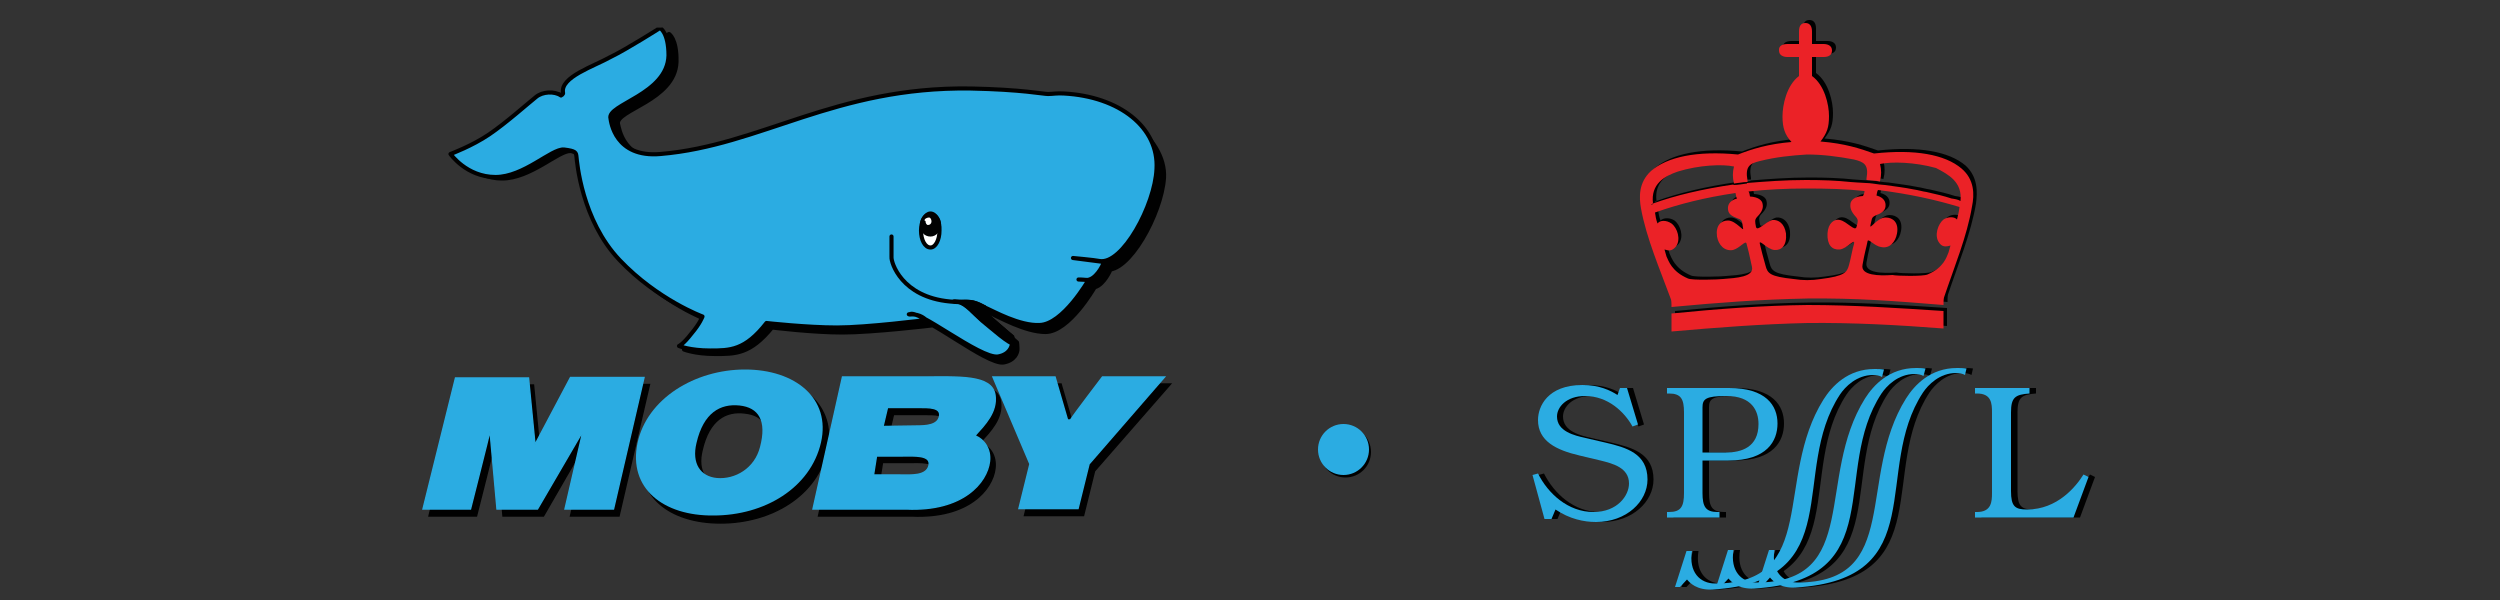 <?xml version="1.0" encoding="utf-8"?>
<!-- Generator: Adobe Illustrator 21.0.2, SVG Export Plug-In . SVG Version: 6.00 Build 0)  -->
<svg version="1.1" id="Слой_1" xmlns="http://www.w3.org/2000/svg" xmlns:xlink="http://www.w3.org/1999/xlink" x="0px" y="0px"
	 viewBox="0 0 500 120" style="enable-background:new 0 0 500 120;" xml:space="preserve">
<rect x="0" y="0" width="500" height="120" fill="#333333" stroke="none"/>
<style type="text/css">
	.st0{clip-path:url(#SVGID_2_);fill:#010101;}
	.st1{clip-path:url(#SVGID_4_);fill:none;stroke:#010101;stroke-width:0.282;stroke-miterlimit:3.864;}
	.st2{clip-path:url(#SVGID_6_);fill:#010101;}
	.st3{clip-path:url(#SVGID_8_);fill:none;stroke:#010101;stroke-width:0.282;stroke-miterlimit:3.864;}
	.st4{clip-path:url(#SVGID_10_);fill:#010101;}
	.st5{clip-path:url(#SVGID_12_);fill:none;stroke:#010101;stroke-width:0.282;stroke-miterlimit:3.864;}
	.st6{clip-path:url(#SVGID_14_);fill:#010101;}
	.st7{clip-path:url(#SVGID_16_);fill:none;stroke:#010101;stroke-width:0.302;stroke-miterlimit:3.864;}
	.st8{fill:none;}
	.st9{fill:#2BACE2;}
	.st10{fill:none;stroke:#2BACE2;stroke-width:0.282;stroke-miterlimit:3.864;}
	.st11{clip-path:url(#SVGID_18_);fill:none;stroke:#2BACE2;stroke-width:0.302;stroke-miterlimit:3.864;}
	.st12{clip-path:url(#SVGID_20_);fill:#010101;}
	.st13{fill:none;stroke:#010101;stroke-width:0.825;stroke-linecap:round;stroke-linejoin:round;stroke-miterlimit:3.864;}
	.st14{clip-path:url(#SVGID_22_);fill:#010101;}
	.st15{clip-path:url(#SVGID_24_);fill:none;stroke:#010101;stroke-width:0.825;stroke-miterlimit:3.864;}
	
		.st16{clip-path:url(#SVGID_26_);fill:none;stroke:#010101;stroke-width:0.825;stroke-linecap:round;stroke-linejoin:round;stroke-miterlimit:3.864;}
	.st17{clip-path:url(#SVGID_28_);fill:none;stroke:#010101;stroke-width:0.825;stroke-linecap:round;stroke-miterlimit:3.864;}
	.st18{clip-path:url(#SVGID_30_);fill:#010101;}
	.st19{clip-path:url(#SVGID_32_);fill:none;stroke:#010101;stroke-width:0.825;stroke-miterlimit:3.864;}
	.st20{clip-path:url(#SVGID_34_);fill:#FFFFFF;}
	.st21{clip-path:url(#SVGID_36_);fill:none;stroke:#010101;stroke-width:0.825;stroke-miterlimit:3.864;}
	.st22{clip-path:url(#SVGID_38_);fill:#010101;}
	.st23{clip-path:url(#SVGID_40_);fill:none;stroke:#010101;stroke-width:0.825;stroke-miterlimit:3.864;}
	.st24{clip-path:url(#SVGID_42_);fill:#FFFFFF;}
	.st25{fill:#010101;}
	.st26{fill:#EB2227;}
</style>
<g>
	<g>
		<g>
			<defs>
				<polyline id="SVGID_1_" points="83.5,6 84.5,105.4 234.7,103.9 233.8,4.5 				"/>
			</defs>
			<clipPath id="SVGID_2_">
				<use xlink:href="#SVGID_1_"  style="overflow:visible;"/>
			</clipPath>
			<path class="st0" d="M85.8,103.2h9.5c0,0,3.7-14.6,3.9-15.6l1.4,15.6h8.1l9-15.6l-3.6,15.6h9.7l6.1-26.3h-14.7L108,90.3
				l-1.3-13.3H92.1L85.8,103.2"/>
		</g>
	</g>
	<g>
		<g>
			<defs>
				<polyline id="SVGID_3_" points="83.5,6 84.5,105.4 234.7,103.9 233.8,4.5 				"/>
			</defs>
			<clipPath id="SVGID_4_">
				<use xlink:href="#SVGID_3_"  style="overflow:visible;"/>
			</clipPath>
			<path class="st1" d="M85.8,103.2h9.5c0,0,3.7-14.6,3.9-15.6l1.4,15.6h8.1l9-15.6l-3.6,15.6h9.7l6.1-26.3h-14.7L108,90.3
				l-1.3-13.3H92.1L85.8,103.2z"/>
		</g>
	</g>
	<g>
		<g>
			<defs>
				<polyline id="SVGID_5_" points="83.5,6 84.5,105.4 234.7,103.9 233.8,4.5 				"/>
			</defs>
			<clipPath id="SVGID_6_">
				<use xlink:href="#SVGID_5_"  style="overflow:visible;"/>
			</clipPath>
			<path class="st2" d="M150.2,75.3c-10,0-19.6,5.8-21.5,14.7c-1.9,9.1,5.2,14.6,15.4,14.6c10.2,0,19.4-5.5,21.3-14.6
				C167.3,81.1,160.2,75.3,150.2,75.3 M149,82.6c3.8,0.4,5.5,3,4.1,8.3c-1.1,4.3-5,6.5-8.6,6.2c-3.3-0.3-5.1-2.9-4.1-7
				C141.8,83.9,145.2,82.1,149,82.6z"/>
		</g>
	</g>
	<g>
		<g>
			<defs>
				<polyline id="SVGID_7_" points="83.5,6 84.5,105.4 234.7,103.9 233.8,4.5 				"/>
			</defs>
			<clipPath id="SVGID_8_">
				<use xlink:href="#SVGID_7_"  style="overflow:visible;"/>
			</clipPath>
			<path class="st3" d="M150.2,75.3c-10,0-19.6,5.8-21.5,14.7c-1.9,9.1,5.2,14.6,15.4,14.6c10.2,0,19.4-5.5,21.3-14.6
				C167.3,81.1,160.2,75.3,150.2,75.3z M149,82.6c3.8,0.4,5.5,3,4.1,8.3c-1.1,4.3-5,6.5-8.6,6.2c-3.3-0.3-5.1-2.9-4.1-7
				C141.8,83.9,145.2,82.1,149,82.6z"/>
		</g>
	</g>
	<g>
		<g>
			<defs>
				<polyline id="SVGID_9_" points="83.5,6 84.5,105.4 234.7,103.9 233.8,4.5 				"/>
			</defs>
			<clipPath id="SVGID_10_">
				<use xlink:href="#SVGID_9_"  style="overflow:visible;"/>
			</clipPath>
			<path class="st4" d="M163.7,103.2h18.7c11.3,0.5,16.1-5.3,16.6-9.5c0.3-2.7-1.1-4.4-2.8-5.1v-0.3c1.8-2,4.4-4.6,3.9-8
				c-0.6-4.1-7.4-3.6-14.6-3.6h-15.9L163.7,103.2 M177.8,86.7l0.9-3.8h6.1c2,0,4.6-0.1,4.2,1.8c-0.4,1.8-2.7,2-4.7,2H177.8z
				 M176.5,92.5h5.2c2.2,0,5.8-0.3,5.3,1.9c-0.5,2.2-3.7,1.9-5.8,1.9h-5.3L176.5,92.5z"/>
		</g>
	</g>
	<g>
		<g>
			<defs>
				<polyline id="SVGID_11_" points="83.5,6 84.5,105.4 234.7,103.9 233.8,4.5 				"/>
			</defs>
			<clipPath id="SVGID_12_">
				<use xlink:href="#SVGID_11_"  style="overflow:visible;"/>
			</clipPath>
			<path class="st5" d="M163.7,103.2h18.7c11.3,0.5,16.1-5.3,16.6-9.5c0.3-2.7-1.1-4.4-2.8-5.1v-0.3c1.8-2,4.4-4.6,3.9-8
				c-0.6-4.1-7.4-3.6-14.6-3.6h-15.9L163.7,103.2z M177.8,86.7l0.9-3.8h6.1c2,0,4.6-0.1,4.2,1.8c-0.4,1.8-2.7,2-4.7,2H177.8z
				 M176.5,92.5h5.2c2.2,0,5.8-0.3,5.3,1.9c-0.5,2.2-3.7,1.9-5.8,1.9h-5.3L176.5,92.5z"/>
		</g>
	</g>
	<g>
		<g>
			<defs>
				<polyline id="SVGID_13_" points="83.5,6 84.5,105.4 234.7,103.9 233.8,4.5 				"/>
			</defs>
			<clipPath id="SVGID_14_">
				<use xlink:href="#SVGID_13_"  style="overflow:visible;"/>
			</clipPath>
			<path class="st6" d="M199.7,76.8l7.4,17.4l-2.2,8.9h11.8l2.2-8.9l15.2-17.4h-12.4c0,0-5.8,7.6-6.4,8.6h-0.6l-2.5-8.6L199.7,76.8"
				/>
		</g>
	</g>
	<g>
		<g>
			<defs>
				<polyline id="SVGID_15_" points="83.5,6 84.5,105.4 234.7,103.9 233.8,4.5 				"/>
			</defs>
			<clipPath id="SVGID_16_">
				<use xlink:href="#SVGID_15_"  style="overflow:visible;"/>
			</clipPath>
			<path class="st7" d="M199.7,76.8l7.4,17.4l-2.2,8.9h11.8l2.2-8.9l15.2-17.4h-12.4c0,0-5.8,7.6-6.4,8.6h-0.6l-2.5-8.6L199.7,76.8z
				"/>
		</g>
	</g>
	<polyline class="st8" points="83.5,6 84.5,105.4 234.7,103.9 233.8,4.5 	"/>
	<path class="st9" d="M162.6,101.8h18.7c11.3,0.5,16.1-5.3,16.6-9.5c0.3-2.5-1.1-4.4-2.8-5.1V87c1.8-2,4.4-4.6,3.9-8
		c-0.6-4.1-7.4-3.6-14.6-3.6h-15.9L162.6,101.8 M176.6,85.3l0.9-3.8h6.2c2,0,4.6-0.1,4.2,1.8c-0.4,1.8-2.7,1.9-4.7,1.9L176.6,85.3z
		 M175.3,91.2h5.2c2.2,0,5.8-0.3,5.3,1.9c-0.5,2.2-3.7,1.9-5.8,1.9h-5.3L175.3,91.2z"/>
	<polyline class="st8" points="83.5,6 84.5,105.4 234.7,103.9 233.8,4.5 	"/>
	<path class="st10" d="M162.6,101.8h18.7c11.3,0.5,16.1-5.3,16.6-9.5c0.3-2.5-1.1-4.4-2.8-5.1V87c1.8-2,4.4-4.6,3.9-8
		c-0.6-4.1-7.4-3.6-14.6-3.6h-15.9L162.6,101.8z M176.6,85.3l0.9-3.8h6.2c2,0,4.6-0.1,4.2,1.8c-0.4,1.8-2.7,1.9-4.7,1.9L176.6,85.3z
		 M175.3,91.2h5.2c2.2,0,5.8-0.3,5.3,1.9c-0.5,2.2-3.7,1.9-5.8,1.9h-5.3L175.3,91.2z"/>
	<polyline class="st8" points="83.5,6 84.5,105.4 234.7,103.9 233.8,4.5 	"/>
	<path class="st9" d="M198.6,75.4l7.4,17.4l-2.2,8.9h11.8l2.2-8.9l15.1-17.4h-12.4c0,0-5.8,7.6-6.4,8.6h-0.6l-2.5-8.6H198.6"/>
	<g>
		<g>
			<defs>
				<polyline id="SVGID_17_" points="83.5,6 84.5,105.4 234.7,103.9 233.8,4.5 				"/>
			</defs>
			<clipPath id="SVGID_18_">
				<use xlink:href="#SVGID_17_"  style="overflow:visible;"/>
			</clipPath>
			<path class="st11" d="M198.6,75.4l7.4,17.4l-2.2,8.9h11.8l2.2-8.9l15.1-17.4h-12.4c0,0-5.8,7.6-6.4,8.6h-0.6l-2.5-8.6H198.6z"/>
		</g>
	</g>
	<polyline class="st8" points="83.5,6 84.5,105.4 234.7,103.9 233.8,4.5 	"/>
	<path class="st9" d="M84.6,101.8h9.5c0,0,3.7-14.6,3.9-15.6l1.4,15.6h8.1l9.1-15.6l-3.6,15.6h9.7l6.1-26.3h-14.7L107,88.9
		l-1.3-13.3H91.1L84.6,101.8"/>
	<polyline class="st8" points="83.5,6 84.5,105.4 234.7,103.9 233.8,4.5 	"/>
	<path class="st10" d="M84.6,101.8h9.5c0,0,3.7-14.6,3.9-15.6l1.4,15.6h8.1l9.1-15.6l-3.6,15.6h9.7l6.1-26.3h-14.7L107,88.9
		l-1.3-13.3H91.1L84.6,101.8z"/>
	<g>
		<g>
			<defs>
				<polyline id="SVGID_19_" points="83.5,6 84.5,105.4 234.7,103.9 233.8,4.5 				"/>
			</defs>
			<clipPath id="SVGID_20_">
				<use xlink:href="#SVGID_19_"  style="overflow:visible;"/>
			</clipPath>
			<path class="st12" d="M114,18.9c0.1,0.4-0.3,0.5-0.4,0.6c-1.3-0.9-3.7-0.8-5,0.3c-1.4,1.1-6,5.1-9.4,7.4
				c-3.4,2.3-7.7,3.8-7.7,3.8s3.2,4.7,8.9,4.7s11.3-5.6,13.7-5.5c2.4,0.3,2.4,0.8,2.5,1.7s0.9,12.6,8.4,20.7
				c7.5,8.1,16.5,11.4,16.5,11.4s-0.5,1.4-2.2,3.4c-1.7,2.2-2.5,2.5-2.5,2.5s2.2,0.9,6.2,0.9s7,0.1,11.4-5.3c0,0,8.1,1,14.1,1
				c6,0,17.8-1.4,17.8-1.4s-1.1-1.3-3-1.1c-0.3,0-0.3-0.1-0.1,0c1.3-1.5,14.1,9,17.5,8.5c2.3-0.4,2.8-2,2.8-2.7s-0.1-1.3-0.1-1.3
				l-6.4-5.7c0,0,0.1-0.6,1.4,0c1.4,0.6,6.7,3.6,10.7,3.6c4.7,0,9.8-8.9,9.8-8.9l-2-0.1c0,0,1,0,1.5,0.1c1.9,0.1,3.4-2.9,3.6-3.4
				l-6.2-0.8c0,0,4.4,0.5,5.3,0.6c4.6,0.9,11.2-11.1,11.7-18.3c0.5-8.3-10.8-15.9-18.4-15.2c-1.3,0.1-2.3,0.1-3.2,0.1
				c-1,0-5.2-1.8-15.5-1.3c-10.2,0.5-42,11.2-62.1,12.7c-9.1,0.6-9.8-6.5-10-7.1c-0.6-2.8,11.4-4.7,11.7-12.4
				c0.1-4.7-1.5-5.6-1.5-5.6s-6.7,3.9-10,5.6C120.1,13.8,113.5,15.9,114,18.9"/>
		</g>
	</g>
	<polyline class="st8" points="83.5,6 84.5,105.4 234.7,103.9 233.8,4.5 	"/>
	<path class="st13" d="M114,18.9c0.1,0.4-0.3,0.5-0.4,0.6c-1.3-0.9-3.7-0.8-5,0.3c-1.4,1.1-6,5.1-9.4,7.4c-3.4,2.3-7.7,3.8-7.7,3.8
		s3.2,4.7,8.9,4.7s11.3-5.6,13.7-5.5c2.4,0.3,2.4,0.8,2.5,1.7s0.9,12.6,8.4,20.7c7.5,8.1,16.5,11.4,16.5,11.4s-0.5,1.4-2.2,3.4
		c-1.7,2.2-2.5,2.5-2.5,2.5s2.2,0.9,6.2,0.9s7,0.1,11.4-5.3c0,0,8.1,1,14.1,1c6,0,17.8-1.4,17.8-1.4s-1.1-1.3-3-1.1
		c-0.3,0-0.3-0.1-0.1,0c1.3-1.5,14.1,9,17.5,8.5c2.3-0.4,2.8-2,2.8-2.7s-0.1-1.3-0.1-1.3l-6.4-5.7c0,0,0.1-0.6,1.4,0
		c1.4,0.6,6.7,3.6,10.7,3.6c4.7,0,9.8-8.9,9.8-8.9l-2-0.1c0,0,1,0,1.5,0.1c1.9,0.1,3.4-2.9,3.6-3.4l-6.2-0.8c0,0,4.4,0.5,5.3,0.6
		c4.6,0.9,11.2-11.1,11.7-18.3c0.5-8.3-10.8-15.9-18.4-15.2c-1.3,0.1-2.3,0.1-3.2,0.1c-1,0-5.2-1.8-15.5-1.3
		c-10.2,0.5-42,11.2-62.1,12.7c-9.1,0.6-9.8-6.5-10-7.1c-0.6-2.8,11.4-4.7,11.7-12.4c0.1-4.7-1.5-5.6-1.5-5.6s-6.7,3.9-10,5.6
		C120.1,13.8,113.5,15.9,114,18.9z"/>
	<g>
		<g>
			<defs>
				<polyline id="SVGID_21_" points="83.5,6 84.5,105.4 234.7,103.9 233.8,4.5 				"/>
			</defs>
			<clipPath id="SVGID_22_">
				<use xlink:href="#SVGID_21_"  style="overflow:visible;"/>
			</clipPath>
			<path class="st14" d="M185,46.9c0-1.9,0.8-3.4,1.8-3.4c1,0,1.9,1.5,1.8,3.4c0,1.9-0.8,3.4-1.9,3.4C185.8,50.5,185,48.8,185,46.9"
				/>
		</g>
	</g>
	<g>
		<g>
			<defs>
				<polyline id="SVGID_23_" points="83.5,6 84.5,105.4 234.7,103.9 233.8,4.5 				"/>
			</defs>
			<clipPath id="SVGID_24_">
				<use xlink:href="#SVGID_23_"  style="overflow:visible;"/>
			</clipPath>
			<path class="st15" d="M185,46.9c0-1.9,0.8-3.4,1.8-3.4c1,0,1.9,1.5,1.8,3.4c0,1.9-0.8,3.4-1.9,3.4C185.8,50.5,185,48.8,185,46.9z
				"/>
		</g>
	</g>
	<polyline class="st8" points="83.5,6 84.5,105.4 234.7,103.9 233.8,4.5 	"/>
	<path class="st9" d="M112.6,18.5c0.1,0.4-0.3,0.5-0.4,0.6c-1.3-0.9-3.7-0.8-5,0.3c-1.4,1.1-6,5.2-9.4,7.5c-3.4,2.3-7.7,3.9-7.7,3.9
		s3.2,4.6,9,4.6c5.7,0,11.2-5.7,13.7-5.5c2.4,0.3,2.4,0.6,2.5,1.5c0.1,0.9,1,12.6,8.6,20.6c7.6,8,16.6,11.3,16.6,11.3
		s-0.5,1.4-2.2,3.4c-1.7,2.2-2.5,2.5-2.5,2.5s2.2,0.9,6.2,0.9s7,0,11.3-5.5c0,0,8.1,0.9,14.1,0.9s17.8-1.5,17.8-1.5
		s-1.1-1.3-3.2-1.1c-0.3,0-0.3-0.1-0.1,0c1.3-1.5,14.1,8.9,17.7,8.4c2.3-0.4,2.8-2,2.8-2.7s-0.1-1.3-0.1-1.3l-6.5-5.7
		c0,0,0.1-0.6,1.4,0c1.4,0.6,6.7,3.6,10.7,3.4c4.7-0.1,9.8-9,9.8-9l-2-0.1c0,0,1,0,1.5,0.1c1.9,0.1,3.4-2.9,3.6-3.6l-6.2-0.8
		c0,0,4.4,0.4,5.3,0.6c4.6,0.8,11.1-11.2,11.4-18.4c0.5-8.3-7.4-14.5-18.5-15.1c-1.3-0.1-2.3,0.1-3.2,0.1c-1,0-5.2-0.9-15.5-1.1
		c-27.1-0.4-41.9,11.4-62,13.1c-9.1,0.8-9.9-6.5-10-7.1c-0.8-2.8,11.4-4.8,11.6-12.6c0-4.7-1.7-5.5-1.7-5.5s-6.6,4.2-9.9,5.8
		C118.7,13.3,112.1,15.4,112.6,18.5"/>
	<g>
		<g>
			<defs>
				<polyline id="SVGID_25_" points="83.5,6 84.5,105.4 234.7,103.9 233.8,4.5 				"/>
			</defs>
			<clipPath id="SVGID_26_">
				<use xlink:href="#SVGID_25_"  style="overflow:visible;"/>
			</clipPath>
			<path class="st16" d="M112.6,18.5c0.1,0.4-0.3,0.5-0.4,0.6c-1.3-0.9-3.7-0.8-5,0.3c-1.4,1.1-6,5.2-9.4,7.5
				c-3.4,2.3-7.7,3.9-7.7,3.9s3.2,4.6,9,4.6c5.7,0,11.2-5.7,13.7-5.5c2.4,0.3,2.4,0.6,2.5,1.5c0.1,0.9,1,12.6,8.6,20.6
				c7.6,8,16.6,11.3,16.6,11.3s-0.5,1.4-2.2,3.4c-1.7,2.2-2.5,2.5-2.5,2.5s2.2,0.9,6.2,0.9s7,0,11.3-5.5c0,0,8.1,0.9,14.1,0.9
				s17.8-1.5,17.8-1.5s-1.1-1.3-3.2-1.1c-0.3,0-0.3-0.1-0.1,0c1.3-1.5,14.1,8.9,17.7,8.4c2.3-0.4,2.8-2,2.8-2.7s-0.1-1.3-0.1-1.3
				l-6.5-5.7c0,0,0.1-0.6,1.4,0c1.4,0.6,6.7,3.6,10.7,3.4c4.7-0.1,9.8-9,9.8-9l-2-0.1c0,0,1,0,1.5,0.1c1.9,0.1,3.4-2.9,3.6-3.6
				l-6.2-0.8c0,0,4.4,0.4,5.3,0.6c4.6,0.8,11.1-11.2,11.4-18.4c0.5-8.3-7.4-14.5-18.5-15.1c-1.3-0.1-2.3,0.1-3.2,0.1
				c-1,0-5.2-0.9-15.5-1.1c-27.1-0.4-41.9,11.4-62,13.1c-9.1,0.8-9.9-6.5-10-7.1c-0.8-2.8,11.4-4.8,11.6-12.6c0-4.7-1.7-5.5-1.7-5.5
				s-6.6,4.2-9.9,5.8C118.7,13.3,112.1,15.4,112.6,18.5z"/>
		</g>
	</g>
	<g>
		<g>
			<defs>
				<polyline id="SVGID_27_" points="83.5,6 84.5,105.4 234.7,103.9 233.8,4.5 				"/>
			</defs>
			<clipPath id="SVGID_28_">
				<use xlink:href="#SVGID_27_"  style="overflow:visible;"/>
			</clipPath>
			<path class="st17" d="M178.3,47.3v4.1c-0.1,1.1,2,8,11.7,8.9c3,0.3,2.2-0.1,4.1,0.1c1.3,0.1,2.9,1.1,2.9,1.1s-0.8-0.1-0.8,0.3
				s6.4,5.7,6.4,5.7s-5-2.5-6.5-3.8s-2.8-3-4.3-3.3c-1.5-0.1-0.8-0.1-0.8-0.1"/>
		</g>
	</g>
	<g>
		<g>
			<defs>
				<polyline id="SVGID_29_" points="83.5,6 84.5,105.4 234.7,103.9 233.8,4.5 				"/>
			</defs>
			<clipPath id="SVGID_30_">
				<use xlink:href="#SVGID_29_"  style="overflow:visible;"/>
			</clipPath>
			<path class="st18" d="M194,60.4c1.3,0.1,2.9,1.1,2.9,1.1s-0.8-0.1-0.8,0.3s6.4,5.7,6.4,5.7s0.1,0.6,0.1,1
				c-0.1,0.9-4.7-3.2-6.2-4.4c-1.5-1.3-3.2-3.4-4.7-3.7c-1.5-0.1-0.8-0.1-0.8-0.1L194,60.4"/>
		</g>
	</g>
	<g>
		<g>
			<defs>
				<polyline id="SVGID_31_" points="83.5,6 84.5,105.4 234.7,103.9 233.8,4.5 				"/>
			</defs>
			<clipPath id="SVGID_32_">
				<use xlink:href="#SVGID_31_"  style="overflow:visible;"/>
			</clipPath>
			<path class="st19" d="M194,60.4c1.3,0.1,2.9,1.1,2.9,1.1s-0.8-0.1-0.8,0.3s6.4,5.7,6.4,5.7s0.1,0.6,0.1,1
				c-0.1,0.9-4.7-3.2-6.2-4.4c-1.5-1.3-3.2-3.4-4.7-3.7c-1.5-0.1-0.8-0.1-0.8-0.1L194,60.4z"/>
		</g>
	</g>
	<g>
		<g>
			<defs>
				<polyline id="SVGID_33_" points="83.5,6 84.5,105.4 234.7,103.9 233.8,4.5 				"/>
			</defs>
			<clipPath id="SVGID_34_">
				<use xlink:href="#SVGID_33_"  style="overflow:visible;"/>
			</clipPath>
			<path class="st20" d="M184.2,46.1c0-1.9,0.9-3.4,1.9-3.4s1.9,1.5,1.8,3.4c0,1.9-0.8,3.4-1.8,3.4C185,49.5,184.2,48,184.2,46.1"/>
		</g>
	</g>
	<g>
		<g>
			<defs>
				<polyline id="SVGID_35_" points="83.5,6 84.5,105.4 234.7,103.9 233.8,4.5 				"/>
			</defs>
			<clipPath id="SVGID_36_">
				<use xlink:href="#SVGID_35_"  style="overflow:visible;"/>
			</clipPath>
			<path class="st21" d="M184.2,46.1c0-1.9,0.9-3.4,1.9-3.4s1.9,1.5,1.8,3.4c0,1.9-0.8,3.4-1.8,3.4C185,49.5,184.2,48,184.2,46.1z"
				/>
		</g>
	</g>
	<g>
		<g>
			<defs>
				<polyline id="SVGID_37_" points="83.5,6 84.5,105.4 234.7,103.9 233.8,4.5 				"/>
			</defs>
			<clipPath id="SVGID_38_">
				<use xlink:href="#SVGID_37_"  style="overflow:visible;"/>
			</clipPath>
			<path class="st22" d="M184.4,44.9c0-1.1,0.8-2,1.7-2c0.9,0,1.7,0.9,1.7,2s-0.8,2-1.7,2C185.1,46.9,184.4,46.1,184.4,44.9"/>
		</g>
	</g>
	<g>
		<g>
			<defs>
				<polyline id="SVGID_39_" points="83.5,6 84.5,105.4 234.7,103.9 233.8,4.5 				"/>
			</defs>
			<clipPath id="SVGID_40_">
				<use xlink:href="#SVGID_39_"  style="overflow:visible;"/>
			</clipPath>
			<path class="st23" d="M184.4,44.9c0-1.1,0.8-2,1.7-2c0.9,0,1.7,0.9,1.7,2s-0.8,2-1.7,2C185.1,46.9,184.4,46.1,184.4,44.9z"/>
		</g>
	</g>
	<g>
		<g>
			<defs>
				<polyline id="SVGID_41_" points="83.5,6 84.5,105.4 234.7,103.9 233.8,4.5 				"/>
			</defs>
			<clipPath id="SVGID_42_">
				<use xlink:href="#SVGID_41_"  style="overflow:visible;"/>
			</clipPath>
			<path class="st24" d="M184.9,44.1c0-0.4,0.6-0.6,0.9-0.6s0.5,0.4,0.5,0.8S186,45,185.6,45c-0.3,0-0.5-0.4-0.5-0.8L184.9,44.1"/>
		</g>
	</g>
	<path class="st9" d="M149,73.9c-10,0-19.6,5.8-21.5,14.7c-1.9,9.1,5.2,14.6,15.2,14.5c10.2,0,19.4-5.5,21.5-14.6
		C166.2,79.7,159.1,73.9,149,73.9 M147.9,81.1c3.8,0.4,5.5,3,4.1,8.3c-1.1,4.3-5,6.5-8.6,6.2c-3.3-0.3-5.1-2.9-4.1-7
		C140.7,82.5,144.1,80.7,147.9,81.1z"/>
</g>
<g>
	<g>
		<path class="st25" d="M378.1,73.9c-0.6-0.1-1.3-0.1-1.9-0.1c-5.3,0-8.5,3.4-10.2,6.1c-9.9,15.8-0.8,36.8-21.7,36.8
			c-3,0-5.3-2.3-4.6-6.5h-1.1l-2.3,7.2h1l1.4-1.5c0.5,0.6,1.9,2.2,5.2,2c27.3-1.7,15.2-23.5,25.4-39c1-1.5,3.3-3.9,6.6-3.9
			c0.6,0,1.3,0.1,1.8,0.4L378.1,73.9z"/>
		<path class="st25" d="M386.4,73.7c-0.6-0.1-1.3-0.1-1.9-0.1c-5.3,0-8.5,3.4-10.2,6.1c-9.9,15.8-0.8,36.8-21.7,36.8
			c-3,0-5.3-2.3-4.6-6.5h-1.1l-2.3,7.2h1l1.4-1.5c0.5,0.6,1.9,2.2,5.2,2c27.3-1.7,15.2-23.5,25.4-39c1-1.5,3.3-3.9,6.6-3.9
			c0.6,0,1.3,0.1,1.8,0.4L386.4,73.7z"/>
		<path class="st25" d="M394.6,73.7c-0.6-0.1-1.3-0.1-1.9-0.1c-5.3,0-8.5,3.4-10.2,6.1c-9.9,15.8-0.8,36.8-21.7,36.8
			c-3,0-5.3-2.3-4.6-6.5h-1.1l-2.3,7.2h1l1.5-1.7c0.5,0.6,1.9,2.2,5.2,2c27.3-1.7,15.2-23.5,25.4-39c1-1.5,3.3-3.9,6.6-3.9
			c0.6,0,1.3,0.1,1.8,0.4L394.6,73.7z"/>
	</g>
	<path class="st25" d="M326.6,77.6h-1.4l-0.5,1.4c-1.4-0.9-3.6-2-7-2c-7,0-8.9,4.3-8.9,7c0,4.2,3.6,6,8.3,7.1l4.2,1
		c2.4,0.6,5.7,1.4,5.7,4.6c0,2.4-2.3,5.7-7.1,5.7c-5.1,0-9.1-3.7-11.1-7.7l-1.1,0.3l2.4,8.8h1.4l0.8-1.9c2.8,1.9,5.7,2.5,8.1,2.5
		c6.1,0,10.3-4.1,10.3-8.5c0-5.2-4.2-6.4-8.5-7.4l-3.9-0.9c-2.2-0.5-5.7-1.3-5.7-4.3c0-1.9,1.9-4.1,5.6-4.1c4.6,0,7.9,3.2,9.5,6.1
		l1.1-0.4L326.6,77.6z"/>
	<path class="st25" d="M347.1,77.6h-12.4v1.1h0.4c2.4,0,3,1.1,3,3.8v16.1c0,2.7-0.6,3.8-3,3.8h-0.4v1.1h10.5v-1.1h-0.4
		c-2.4,0-3-1.1-3-3.8v-6.5h5.2c7.7,0,9.8-3.9,9.8-7.4C356.8,81.1,354.5,77.6,347.1,77.6z M346.5,90.5h-4.7v-9c0-1.7,0.6-2.3,4.8-2.3
		c5.1,0,6.4,3,6.4,5.6C352.9,89.5,349.5,90.5,346.5,90.5z"/>
	<path class="st25" d="M396.3,77.6v1.1h0.4c2.9,0,3,2,3,3.8v16.1c0,1.7-0.1,3.8-3,3.8h-0.4v1.1H416l3-8.1l-1-0.5
		c-1.5,2.4-5.2,7-11.3,7c-2.4,0-3.2-0.6-3.2-3.7V82.5c0-3,0.8-3.6,3.7-3.8v-1.1H396.3z"/>
	<g>
		<path class="st9" d="M376.8,73.9c-0.6-0.1-1.3-0.1-1.9-0.1c-5.3,0-8.5,3.4-10.2,6.1c-9.9,15.8-0.8,36.8-21.7,36.8
			c-3,0-5.3-2.3-4.6-6.5h-1.1l-2.3,7.2h1l1.4-1.5c0.5,0.6,1.9,2.2,5.2,2c27.3-1.7,15.2-23.5,25.4-39c1-1.5,3.3-3.9,6.6-3.9
			c0.6,0,1.3,0.1,1.8,0.4L376.8,73.9z"/>
		<path class="st9" d="M385.1,73.7c-0.6-0.1-1.3-0.1-1.9-0.1c-5.3,0-8.5,3.4-10.2,6.1c-9.9,15.8-0.8,36.8-21.7,36.8
			c-3,0-5.3-2.3-4.6-6.5h-1.1l-2.3,7.2h1l1.4-1.5c0.5,0.6,1.9,2.2,5.2,2c27.3-1.7,15.2-23.5,25.4-39c1-1.5,3.3-3.9,6.6-3.9
			c0.6,0,1.3,0.1,1.8,0.4L385.1,73.7z"/>
		<path class="st9" d="M393.3,73.7c-0.6-0.1-1.3-0.1-1.9-0.1c-5.3,0-8.5,3.4-10.2,6.1c-9.9,15.8-0.8,36.8-21.7,36.8
			c-3,0-5.3-2.3-4.6-6.5h-1.1l-2.3,7.2h1l1.5-1.7c0.5,0.6,1.9,2.2,5.2,2c27.3-1.7,15.2-23.5,25.4-39c1-1.5,3.3-3.9,6.6-3.9
			c0.6,0,1.3,0.1,1.8,0.4L393.3,73.7z"/>
	</g>
	<path class="st9" d="M325.4,77.6H324l-0.5,1.4c-1.4-0.9-3.6-2-7-2c-7,0-8.9,4.3-8.9,7c0,4.2,3.6,6,8.3,7.1l4.2,1
		c2.4,0.6,5.7,1.4,5.7,4.6c0,2.4-2.3,5.7-7.1,5.7c-5.1,0-9.1-3.7-11.1-7.7l-1.1,0.3l2.4,8.8h1.4l0.8-1.9c2.8,1.9,5.7,2.5,8.1,2.5
		c6.1,0,10.3-4.1,10.3-8.5c0-5.2-4.2-6.4-8.5-7.4l-3.9-0.9c-2.2-0.5-5.7-1.3-5.7-4.3c0-1.9,1.9-4.1,5.6-4.1c4.6,0,7.9,3.2,9.5,6.1
		l1.1-0.4L325.4,77.6z"/>
	<path class="st9" d="M345.8,77.6h-12.4v1.1h0.4c2.4,0,3,1.1,3,3.8v16.1c0,2.7-0.6,3.8-3,3.8h-0.4v1.1h10.5v-1.1h-0.4
		c-2.4,0-3-1.1-3-3.8v-6.5h5.2c7.7,0,9.8-3.9,9.8-7.4C355.5,81.1,353.2,77.6,345.8,77.6z M345.2,90.5h-4.7v-9c0-1.7,0.6-2.3,4.8-2.3
		c5.1,0,6.4,3,6.4,5.6C351.7,89.5,348.2,90.5,345.2,90.5z"/>
	<path class="st9" d="M395,77.6v1.1h0.4c2.9,0,3,2,3,3.8v16.1c0,1.7-0.1,3.8-3,3.8H395v1.1h19.7l3-8.1l-1-0.5c-1.5,2.4-5.2,7-11.3,7
		c-2.4,0-3.2-0.6-3.2-3.7V82.5c0-3,0.8-3.6,3.7-3.8v-1.1H395z"/>
	<g>
		<path class="st25" d="M362.2,60.5c-9,0.1-18.2,0.8-27.2,1.7V64v1.8c9-0.8,18.2-1.5,27.2-1.7c9-0.1,18.2,0.4,27.2,1.1v-1.8v-1.8
			C380.3,61,371.2,60.4,362.2,60.5 M392.8,39.7L392.8,39.7c-0.5-0.3-1.1-0.4-1.8-0.5c-1.5-0.5-3.2-0.9-5-1.3
			c-0.8-0.1-1.7-0.4-2.5-0.5c-1.9-0.4-3.8-0.6-5.8-0.9c-0.4,0-0.8-0.1-1.1-0.1l0,0c-0.9-0.1-1.8-0.3-2.7-0.3l0,0
			c-0.5,0-1.1-0.1-1.7-0.1c-0.5,0-0.9-0.1-1.4-0.1c-2.8-0.3-5.7-0.4-8.9-0.4c-4.2,0-8.1,0.3-11.8,0.6c0,0,0,0,0,0.1
			c-0.9,0.1-1.8,0.3-2.7,0.3c0,0,0,0,0-0.1c-6.2,0.9-11.7,2.2-16.1,3.8c0,0,0,0,0,0.1c-0.5,0.3-0.5,0.1,0-0.1
			c-0.5-3.9,2.3-5.5,5-6.4c4.2-1.3,8.9-1.5,11.2-1c-0.3,1.1-0.3,2.3,0,3.4l0,0c0.9-0.1,1.8-0.3,2.7-0.3c0-0.1,0-0.1,0-0.3
			c-0.5-2.8,0.4-3.4,2.5-3.9c3.2-0.8,6.2-1.1,9.4-1.3c3.2,0,6.2,0.4,9.4,1c2,0.5,3,1,2.5,3.8c0,0.1,0,0.1,0,0.3
			c0.9,0.1,1.8,0.1,2.7,0.3c0,0,0,0,0-0.1c0.3-1.1,0.3-2.3,0-3.4c2.3-0.5,6.9-0.4,11.2,0.8C390.4,34.4,393.2,35.9,392.8,39.7
			C393.2,39.8,393.2,39.8,392.8,39.7 M332.1,44.1c-0.3-0.8-0.4-1.5-0.5-2.2c4.8-1.7,10-3,16.1-3.9c0.1,0.4,0.1,0.8,0.3,1.1
			c-1.5,0.4-1.9,1.3-1.8,2.2c0.1,1,0.9,1.4,2,1.8c0.9,0.3,0.8,0.6,1,1.9c0.3,1-1.4-1.5-3-1.5c-1.4,0-2.5,1-2.2,3.2
			c0.3,1.7,1.5,3,3.2,2.7c1.4-0.4,2.5-2,2.7-1.3c0.3,1.1,0.6,2.3,1.1,4.7c0.4,2-3.2,2.2-5.8,2.4c-0.8,0.1-6.1,0.3-7-0.1
			c-3.3-1.4-3.9-3.6-4.3-4.4l-0.4-1.4c1,0.3,1.5,0.3,2.3-0.6c1-1.4,0.3-3.7-0.9-4.6C334,43.5,332.7,43.5,332.1,44.1 M352.2,42.9
			c1.1-1.1,1.3-1.9,1.1-2.7c-0.1-0.6-0.8-1.3-2.5-1.4c-0.1-0.4-0.1-0.8-0.3-1c3.6-0.4,7.4-0.6,11.6-0.6c4.2,0,8,0.1,11.6,0.5
			c0,0.3-0.1,0.6-0.3,1c-1.8,0.1-2.4,0.9-2.5,1.5c-0.1,0.8,0,1.5,1.1,2.7c0.5,0.6,0.4,0.9,0.1,2c-0.3,1-1.9-1.1-3.3-1.4
			c-1.1-0.3-2.4,0.6-2.5,2.7c-0.1,2.3,0.9,3.3,2.4,3.2c1.5-0.1,3.2-2.5,2.9-1.1c-0.3,0.9-0.6,2.8-1,4.2c-0.4,1.5-0.9,2.2-5.6,2.8
			c-1.9,0.3-3.6,0.3-5.5,0c-4.7-0.5-5.2-1.1-5.6-2.7c-0.4-1.4-0.9-3.3-1.1-4.2c-0.4-1.4,1.4,1,2.9,1.1c1.4,0.1,2.5-0.9,2.3-3.3
			c-0.3-2-1.5-2.8-2.7-2.7c-1.4,0.3-3,2.4-3.3,1.4C351.8,43.8,351.7,43.5,352.2,42.9 M373.3,52.5c0.4-2.4,0.8-3.6,1-4.7
			c0.1-0.8,1.3,0.9,2.7,1.1c1.7,0.4,2.9-1,3.2-2.7c0.4-2.2-0.8-3.2-2.3-3.2c-1.7,0-3.3,2.7-3,1.5c0.3-1.1,0.1-1.5,1-1.9
			c1.1-0.4,1.9-0.9,2-1.8c0.1-0.9-0.3-1.8-1.8-2.2c0.1-0.4,0.1-0.8,0.3-1.1c6.4,0.8,11.7,2,16.3,3.4c-0.1,0.9-0.3,1.7-0.5,2.5
			c-0.5-0.6-1.8-0.6-2.7,0c-1.1,0.9-1.9,3.2-0.9,4.6c0.6,0.9,1.3,0.9,2.3,0.6l-0.4,1.4c-0.4,0.9-0.9,3-4.2,4.4
			c-0.9,0.4-6.2,0.3-7,0.1C376.4,54.7,372.9,54.6,373.3,52.5 M393.1,33.1c-3.3-2.8-9.3-3.9-17.5-3c-2.8-1-5.8-2-10.7-2.4
			c1.3-1.7,1.7-2.8,1.7-5.1s-0.9-6.2-3.4-8v-3.8h2.3c0.9,0,1.7-0.3,1.7-1.3s-0.9-1.3-1.7-1.3h-2.3V5.7c0-1-0.4-1.7-1.3-1.7
			c-0.9,0-1.3,0.6-1.3,1.7v2.5h-2.3c-0.9,0-1.8,0.3-1.7,1.3c0,1,0.9,1.3,1.7,1.3h2.3v3.8c-2.5,1.9-3.3,5.8-3.3,8.1
			c0,2.3,0.5,3.7,1.8,5.1c-4.7,0.4-7.9,1.4-10.7,2.5c-8.3-0.8-14.2,0.5-17.4,3.3c-2.5,2.3-2.4,5.2-2,7.5c1.1,6,3.8,12.2,6,18.2
			c0.1,0.4,0.1,1,0.1,1.5c9.7-0.9,17.5-1.5,27.2-1.7c9.7-0.1,17.5,0.5,27.2,1.3c0-0.4,0-1.1,0.1-1.5c2-6,4.6-12.2,5.6-18.2
			C395.5,38.4,395.6,35.4,393.1,33.1"/>
		<path class="st26" d="M361.5,61c-9,0.1-18.2,0.8-27.2,1.7v1.8v1.8c9-0.8,18.2-1.5,27.2-1.7c9-0.1,18.2,0.4,27.2,1.1V64v-1.8
			C379.6,61.6,370.5,61,361.5,61 M392.1,40.2L392.1,40.2c-0.5-0.3-1.1-0.4-1.8-0.5c-1.5-0.5-3.2-0.9-5-1.3c-0.8-0.1-1.7-0.4-2.5-0.5
			c-1.9-0.4-3.8-0.6-5.8-0.9c-0.4,0-0.8-0.1-1.1-0.1l0,0c-0.9-0.1-1.8-0.3-2.7-0.3l0,0c-0.5,0-1.1-0.1-1.7-0.1
			c-0.5,0-0.9-0.1-1.4-0.1c-2.8-0.3-5.7-0.4-8.9-0.4c-4.2,0-8.1,0.3-11.8,0.6c0,0,0,0,0,0.1c-0.9,0.1-1.8,0.3-2.7,0.3c0,0,0,0,0-0.1
			c-6.2,0.9-11.7,2.2-16.1,3.8c0,0,0,0,0,0.1c-0.5,0.3-0.5,0.1,0-0.1c-0.5-3.9,2.3-5.5,5-6.4c4.2-1.3,8.9-1.5,11.2-1
			c-0.3,1.1-0.3,2.3,0,3.4l0,0c0.9-0.1,1.8-0.3,2.7-0.3c0-0.1,0-0.1,0-0.3c-0.5-2.8,0.4-3.4,2.5-3.9c3.2-0.8,6.2-1.1,9.4-1.3
			c3.2,0,6.2,0.4,9.4,1c2,0.5,3,1,2.5,3.8c0,0.1,0,0.1,0,0.3c0.9,0.1,1.8,0.1,2.7,0.3c0,0,0,0,0-0.1c0.3-1.1,0.3-2.3,0-3.4
			c2.3-0.5,6.9-0.4,11.2,0.8C389.7,34.9,392.5,36.4,392.1,40.2C392.6,40.3,392.6,40.3,392.1,40.2 M331.5,44.7
			c-0.3-0.8-0.4-1.5-0.5-2.2c4.8-1.7,10-3,16.1-3.9c0.1,0.4,0.1,0.8,0.3,1.1c-1.5,0.4-1.9,1.3-1.8,2.2c0.1,1,0.9,1.4,2,1.8
			c0.9,0.3,0.8,0.6,1,1.9c0.3,1-1.4-1.5-3-1.5c-1.4,0-2.5,1-2.2,3.2c0.3,1.7,1.5,3,3.2,2.7c1.4-0.4,2.5-2,2.7-1.3
			c0.3,1.1,0.6,2.3,1.1,4.7c0.4,2-3.2,2.2-5.8,2.4c-0.8,0.1-6.1,0.3-7-0.1c-3.3-1.4-3.9-3.6-4.3-4.4l-0.4-1.4c1,0.3,1.5,0.3,2.3-0.6
			c1-1.4,0.3-3.7-0.9-4.6C333.3,44,332,44,331.5,44.7 M351.4,43.4c1.1-1.1,1.3-1.9,1.1-2.7c-0.1-0.6-0.8-1.3-2.5-1.4
			c-0.1-0.4-0.1-0.8-0.3-1c3.6-0.4,7.4-0.6,11.6-0.6s8,0.1,11.6,0.5c0,0.3-0.1,0.6-0.3,1c-1.8,0.1-2.4,0.9-2.5,1.5
			c-0.1,0.8,0,1.5,1.1,2.7c0.5,0.6,0.4,0.9,0.1,2c-0.3,1-1.9-1.1-3.3-1.4c-1.1-0.3-2.4,0.6-2.5,2.7c-0.1,2.3,0.9,3.3,2.4,3.2
			c1.5-0.1,3.2-2.5,2.9-1.1c-0.3,0.9-0.6,2.8-1,4.2c-0.4,1.5-0.9,2.2-5.6,2.8c-1.9,0.3-3.6,0.3-5.5,0c-4.7-0.5-5.2-1.1-5.6-2.7
			c-0.4-1.4-0.9-3.3-1.1-4.2c-0.4-1.4,1.4,1,2.9,1.1c1.4,0.1,2.5-0.9,2.3-3.3c-0.3-2-1.5-2.8-2.7-2.7c-1.4,0.3-3,2.4-3.3,1.4
			C351,44.3,350.9,44,351.4,43.4 M372.5,53c0.4-2.4,0.8-3.6,1-4.7c0.1-0.8,1.3,0.9,2.7,1.1c1.7,0.4,2.9-1,3.2-2.7
			c0.4-2.2-0.8-3.2-2.3-3.2c-1.7,0-3.3,2.7-3,1.5c0.3-1.1,0.1-1.5,1-1.9c1.1-0.4,1.9-0.9,2-1.8s-0.3-1.8-1.8-2.2
			c0.1-0.4,0.1-0.8,0.3-1.1c6.4,0.8,11.7,2,16.3,3.4c-0.1,0.9-0.3,1.7-0.5,2.5c-0.5-0.6-1.8-0.6-2.7,0c-1.1,0.9-1.9,3.2-0.9,4.6
			c0.6,0.9,1.3,0.9,2.3,0.6l-0.4,1.4c-0.4,0.9-0.9,3-4.2,4.4c-0.9,0.4-6.2,0.3-7,0.1C375.8,55.2,372.1,55.1,372.5,53 M392.3,33.7
			c-3.3-2.8-9.3-3.9-17.5-3c-2.8-1-5.8-2-10.7-2.4c1.3-1.7,1.7-2.8,1.7-5.1s-0.9-6.2-3.4-8v-3.8h2.3c0.9,0,1.7-0.3,1.7-1.3
			s-0.9-1.3-1.7-1.3h-2.3V6.3c0-1-0.4-1.7-1.3-1.7c-0.9,0-1.3,0.6-1.3,1.7v2.5h-2.3c-0.9,0-1.8,0.3-1.7,1.3c0,1,0.9,1.3,1.7,1.3h2.3
			v3.8c-2.5,1.9-3.3,5.8-3.3,8.1s0.5,3.7,1.8,5.1c-4.7,0.4-7.9,1.4-10.7,2.5c-8.3-0.8-14.2,0.5-17.4,3.3c-2.5,2.3-2.4,5.2-2,7.5
			c1.1,6,3.8,12.2,6,18.2c0.1,0.4,0.1,1,0.1,1.5c9.7-0.9,17.5-1.5,27.2-1.7c9.7-0.1,17.5,0.5,27.2,1.3c0-0.4,0-1.1,0.1-1.5
			c2-6,4.6-12.2,5.6-18.2C394.9,38.9,394.9,35.9,392.3,33.7"/>
	</g>
</g>
<circle class="st25" cx="269.1" cy="90.4" r="5.1"/>
<circle class="st9" cx="268.7" cy="89.9" r="5.1"/>
</svg>
